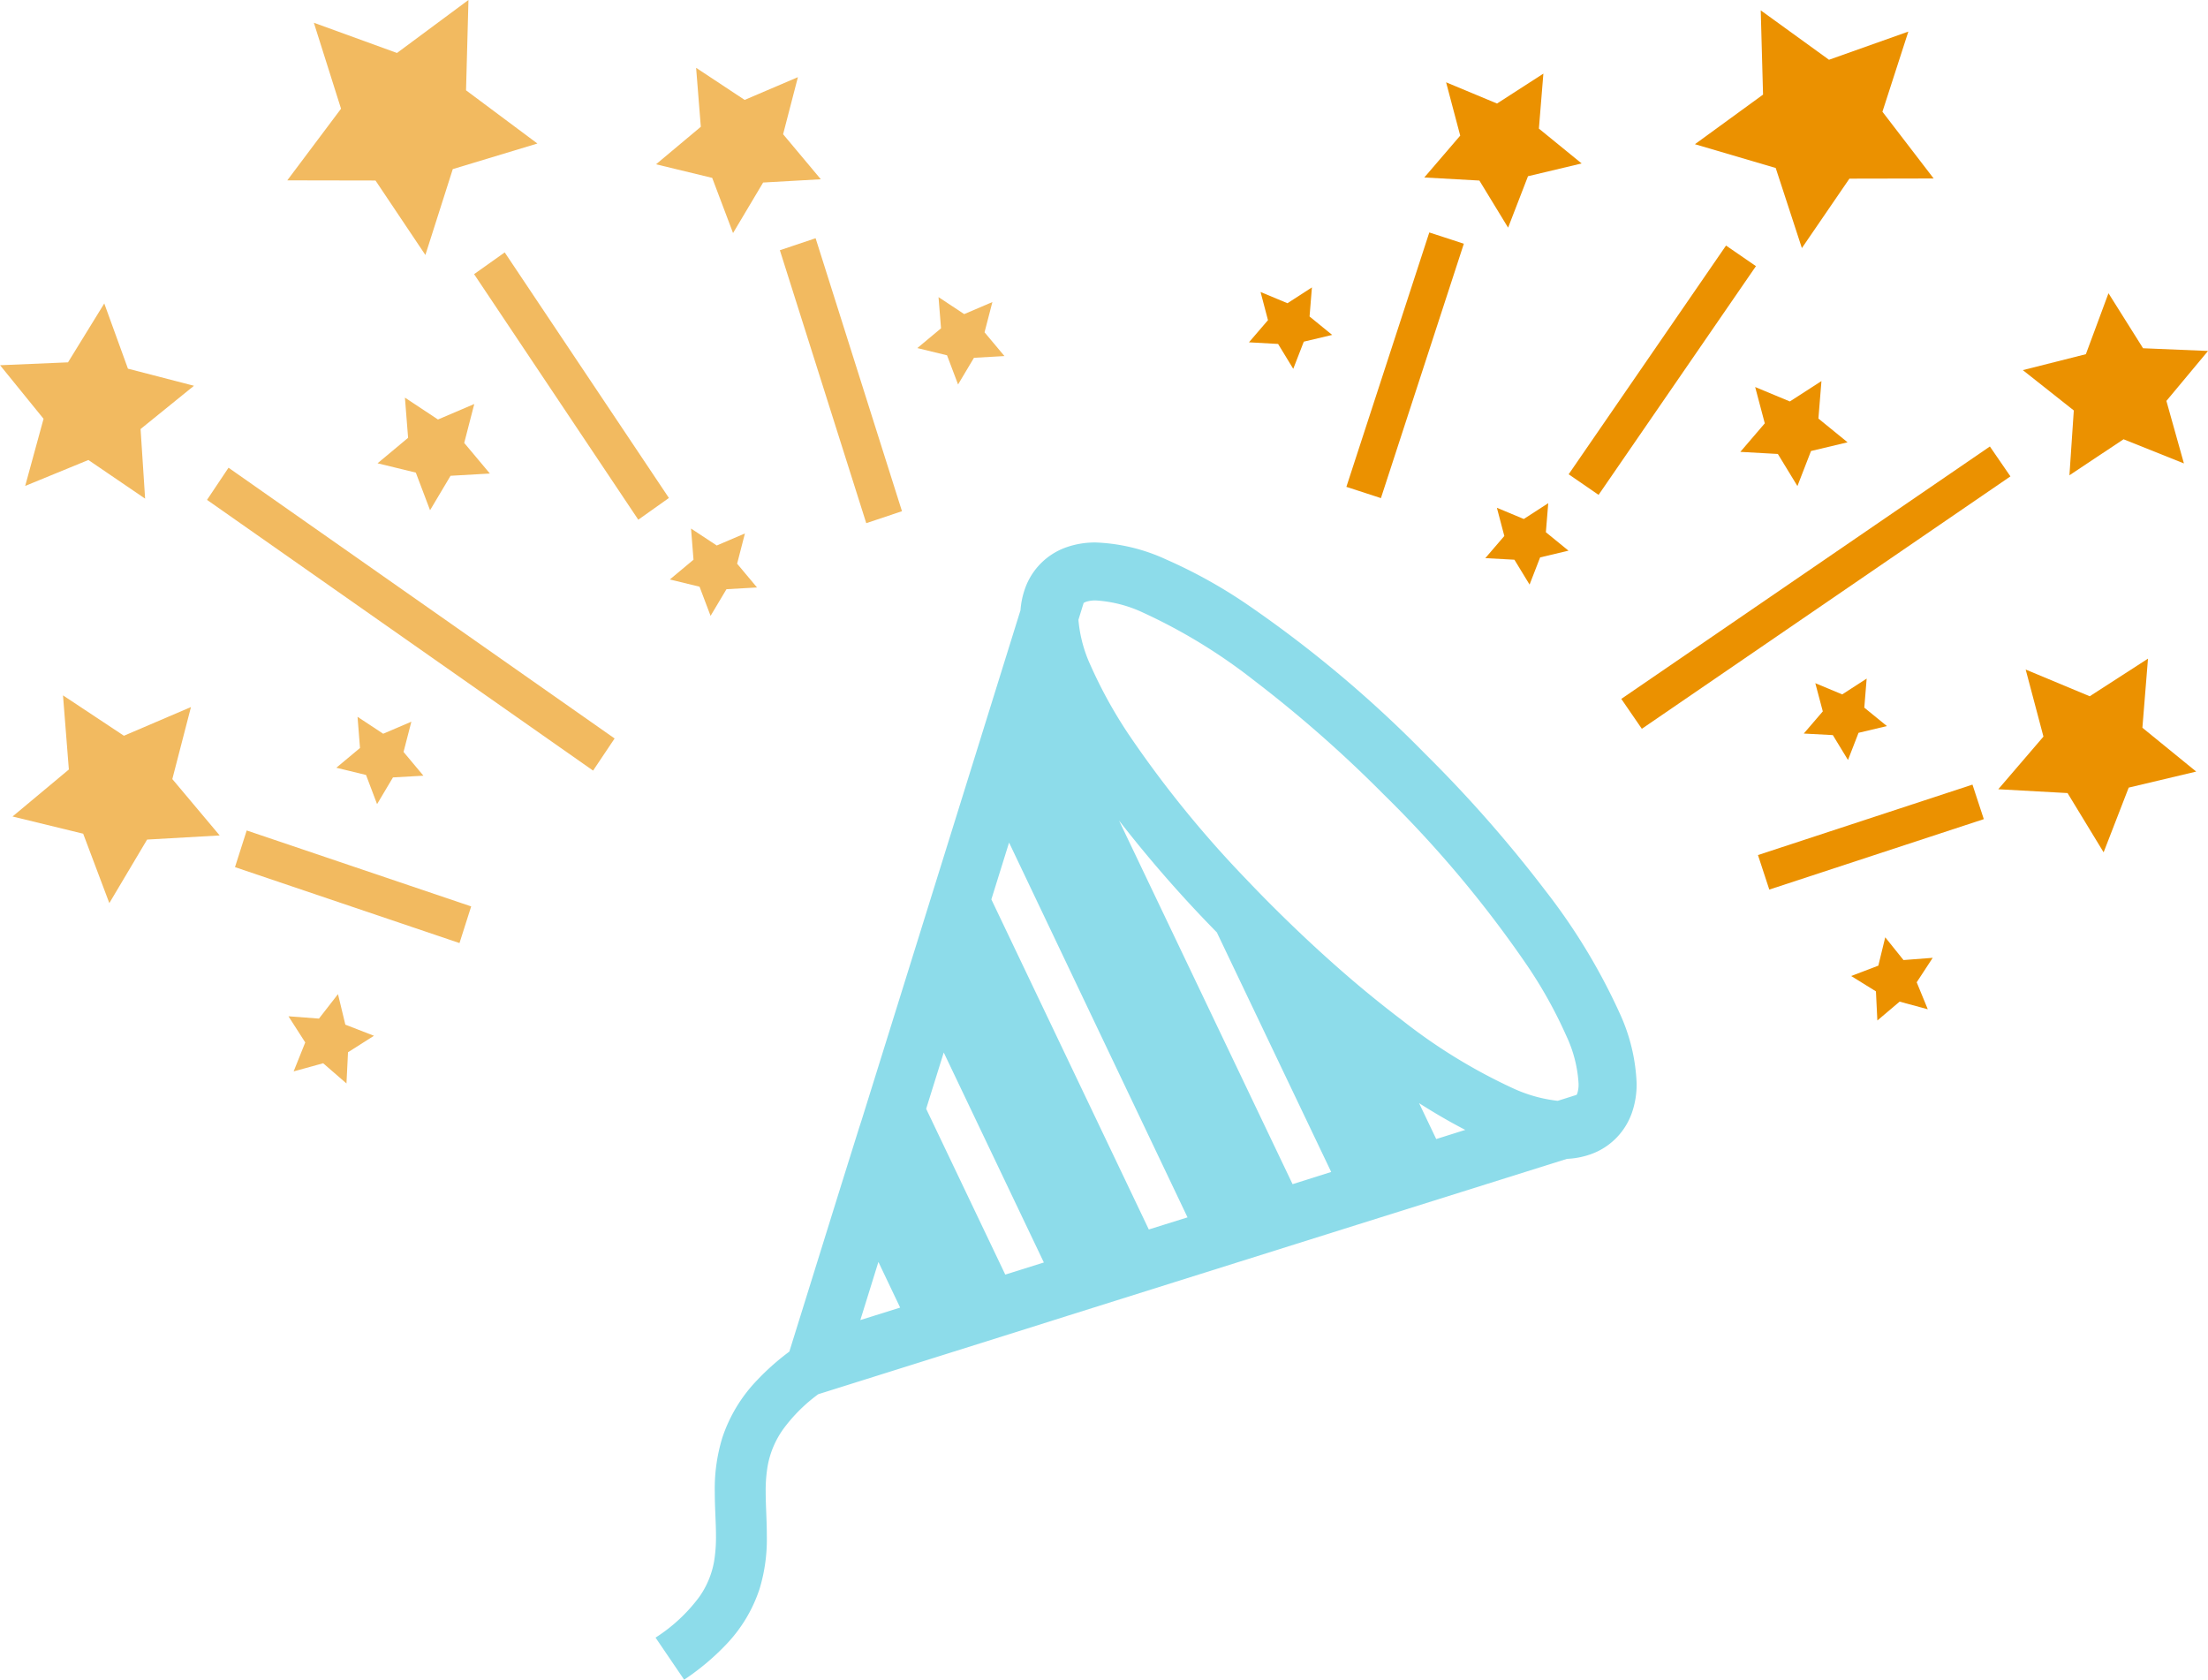 <svg xmlns="http://www.w3.org/2000/svg" width="81.248" height="61.817" viewBox="0 0 81.248 61.817"><defs><style>.a{fill:#eb9100;}.b{fill:#f2ba60;}.c{fill:#8ddcea;}</style></defs><g transform="translate(-792.562 -3311)"><g transform="translate(792.947 3311.381)"><rect class="a" width="1.337" height="9.845" transform="translate(52.209 8.172) rotate(18.053)"/><rect class="a" width="1.337" height="8.308" transform="translate(64.72 32.35) rotate(-108.179)"/><rect class="a" width="1.336" height="10.213" transform="matrix(-0.824, -0.567, 0.567, -0.824, 58.438, 17.827)"/><path class="a" d="M303.1,146.317l13.563-9.287-.756-1.1-13.563,9.287Z" transform="translate(-243.07 -119.883)"/><path class="a" d="M425.395,202.073l-2.144,1.384-2.357-.983.654,2.467-1.662,1.937,2.549.141,1.327,2.18.923-2.381,2.484-.59-1.98-1.613Z" transform="translate(-346.74 -178.22)"/><path class="a" d="M341.284,116.307l-1.276-.531.354,1.336-.9,1.05,1.381.077.72,1.181.5-1.29,1.345-.32-1.073-.874.112-1.379Z" transform="translate(-275.808 -101.917)"/><path class="a" d="M360.311,210.365l.558.916.388-1,1.044-.248-.832-.678.087-1.069-.9.582-.99-.413.276,1.038-.7.815Z" transform="translate(-293.253 -183.699)"/><path class="a" d="M261.027,155.694l.558.915.388-1,1.044-.248-.832-.678.087-1.069-.9.582-.99-.413.274,1.038-.7.815Z" transform="translate(-205.686 -135.481)"/><path class="a" d="M187.372,88.436l.558.916.388-1,1.044-.248-.832-.678.087-1.07-.9.582-.99-.413L187,87.561l-.7.815Z" transform="translate(-140.727 -76.162)"/><path class="a" d="M375.9,289.771l-.672-.837-.254,1.043-1,.381.912.565.052,1.072.819-.694,1.037.281-.408-.993.589-.9Z" transform="translate(-306.242 -254.828)"/><path class="a" d="M242.984,23.653l1.057,1.733.732-1.892,1.974-.47-1.573-1.282.165-2.023-1.706,1.1-1.874-.781.52,1.962-1.322,1.54Z" transform="translate(-188.932 -17.391)"/><path class="a" d="M328.288,5.8l.963,2.947L331,6.192l3.1-.006L332.215,3.73l.954-2.949-2.92,1.037L327.737,0l.085,3.1-2.507,1.825Z" transform="translate(-263.332)"/><path class="a" d="M429.236,94.859l1.992-1.325,2.221.889-.645-2.3,1.532-1.838-2.391-.1-1.272-2.024-.832,2.243-2.32.586,1.876,1.484Z" transform="translate(-353.472 -77.753)"/></g><g transform="translate(715.261 3263)"><path class="b" d="M19.812,36.542l-2.626-1.958,3.114-.941,1.008-3.16,1.836,2.74,3.246.006-1.978,2.636,1,3.163-3.059-1.112-2.63,1.95ZM9.56,36.189,7.6,37.026l.545-2.1L6.757,33.269l2.123-.12L9.987,31.29l.767,2.03,2.067.5L11.173,35.2l.173,2.17ZM3.771,21.056l1.314-.441L8.264,30.658,6.949,31.1Zm8.576.487,1.127-.8,6.042,9.035-1.127.8ZM1.481,28.308l-1.037.443.289-1.113L0,26.764,1.122,26.7l.585-.981.406,1.073,1.093.266-.872.727.092,1.148ZM32.253,26.3l-2.43-.629,1.965-1.592-.167-2.561,2.087,1.422,2.326-.954-.676,2.47,1.6,1.971-2.5.106L33.124,28.7ZM20.845,24.43,19.509,25l.37-1.432-.944-1.126,1.447-.083.754-1.267.524,1.384,1.408.343-1.124.937.117,1.479Zm-6.5-11.736.792-1.182,14.206,9.961-.791,1.183Zm-3.758,7.1-1.037.443.287-1.113-.732-.874,1.124-.064.585-.981.406,1.073,1.093.266-.871.727.091,1.147Zm21.814-7L29.934,13.85,30.62,11.2,28.878,9.126l2.67-.152,1.39-2.338L33.9,9.19l2.6.633-2.073,1.729.216,2.728Zm-9.54.074-1.037.443.288-1.113-.732-.874,1.121-.063.585-.983.406,1.073,1.093.266-.871.727.091,1.147ZM19.623,6.515l.43-1.349L28.314,7.96l-.431,1.349Zm4.63-4.351L23.2,1.755l.955-.606L24.212,0l.858.744,1.086-.3-.427,1.066.617.962-1.122-.085-.7.9Z" transform="translate(114.262 87.865) rotate(180)"/></g><path class="c" d="M59.481,170.2a48.185,48.185,0,0,0-4.42-5.029,44.041,44.041,0,0,0-6.609-5.539,18.481,18.481,0,0,0-2.926-1.617,6.762,6.762,0,0,0-2.585-.625,3.179,3.179,0,0,0-1.071.171,2.484,2.484,0,0,0-1.543,1.542,3.054,3.054,0,0,0-.161.78l-1.619,5.2-.161.516-1.3,4.173v0l-1.1,3.531v0l-1.661,5.325-.1.307v0l0,0-.645,2.061v0l-1.92,6.165a9.062,9.062,0,0,0-1.175,1.04,5.588,5.588,0,0,0-1.289,2.123,6.387,6.387,0,0,0-.279,2c0,.591.044,1.128.044,1.617a5.514,5.514,0,0,1-.069.936,3.241,3.241,0,0,1-.544,1.307,6.064,6.064,0,0,1-1.611,1.5l1.053,1.548a9,9,0,0,0,1.55-1.3,5.385,5.385,0,0,0,1.227-2.048,6.293,6.293,0,0,0,.265-1.939c0-.588-.042-1.125-.042-1.617a5.338,5.338,0,0,1,.074-.968A3.342,3.342,0,0,1,31.445,190a5.966,5.966,0,0,1,1.28-1.272l3.947-1.24,3.7-1.163h0l1.583-.5,3.861-1.214,6.709-2.109,3.867-1.214,3.881-1.219a3,3,0,0,0,.856-.163,2.457,2.457,0,0,0,.948-.594h0a2.491,2.491,0,0,0,.591-.949,3.18,3.18,0,0,0,.17-1.071,6.766,6.766,0,0,0-.625-2.585A22.386,22.386,0,0,0,59.481,170.2ZM34.273,186l.665-2.139.8,1.68Zm5.333-1.673-2.911-6.1.647-2.072,3.684,7.726Zm6.707-2.106-1.425.446-5.794-12.145.647-2.075.005-.016,6.566,13.789h0ZM50.178,181h0l-6.386-13.38,0,0a47.16,47.16,0,0,0,3.6,4.117l4.207,8.814Zm5.286-1.66-.631-1.321q.881.561,1.7.984Zm5.194-1.69a.4.4,0,0,1-.029.064l-.693.219a5.319,5.319,0,0,1-1.628-.452,20.378,20.378,0,0,1-4.055-2.478q-.674-.51-1.378-1.09c-1.115-.923-2.271-1.979-3.426-3.131-.346-.344-.68-.69-1.006-1.032a40.032,40.032,0,0,1-4.262-5.248,16.882,16.882,0,0,1-1.432-2.58,5.02,5.02,0,0,1-.451-1.687l.192-.621a.921.921,0,0,1,.091-.043,1.117,1.117,0,0,1,.361-.048,4.771,4.771,0,0,1,1.751.455,20.341,20.341,0,0,1,4.055,2.478,46.587,46.587,0,0,1,4.8,4.221,42,42,0,0,1,5.266,6.282,16.63,16.63,0,0,1,1.434,2.577,4.767,4.767,0,0,1,.453,1.751A1.094,1.094,0,0,1,60.658,177.652Z" transform="translate(789.947 3173.57)"/></g></svg>